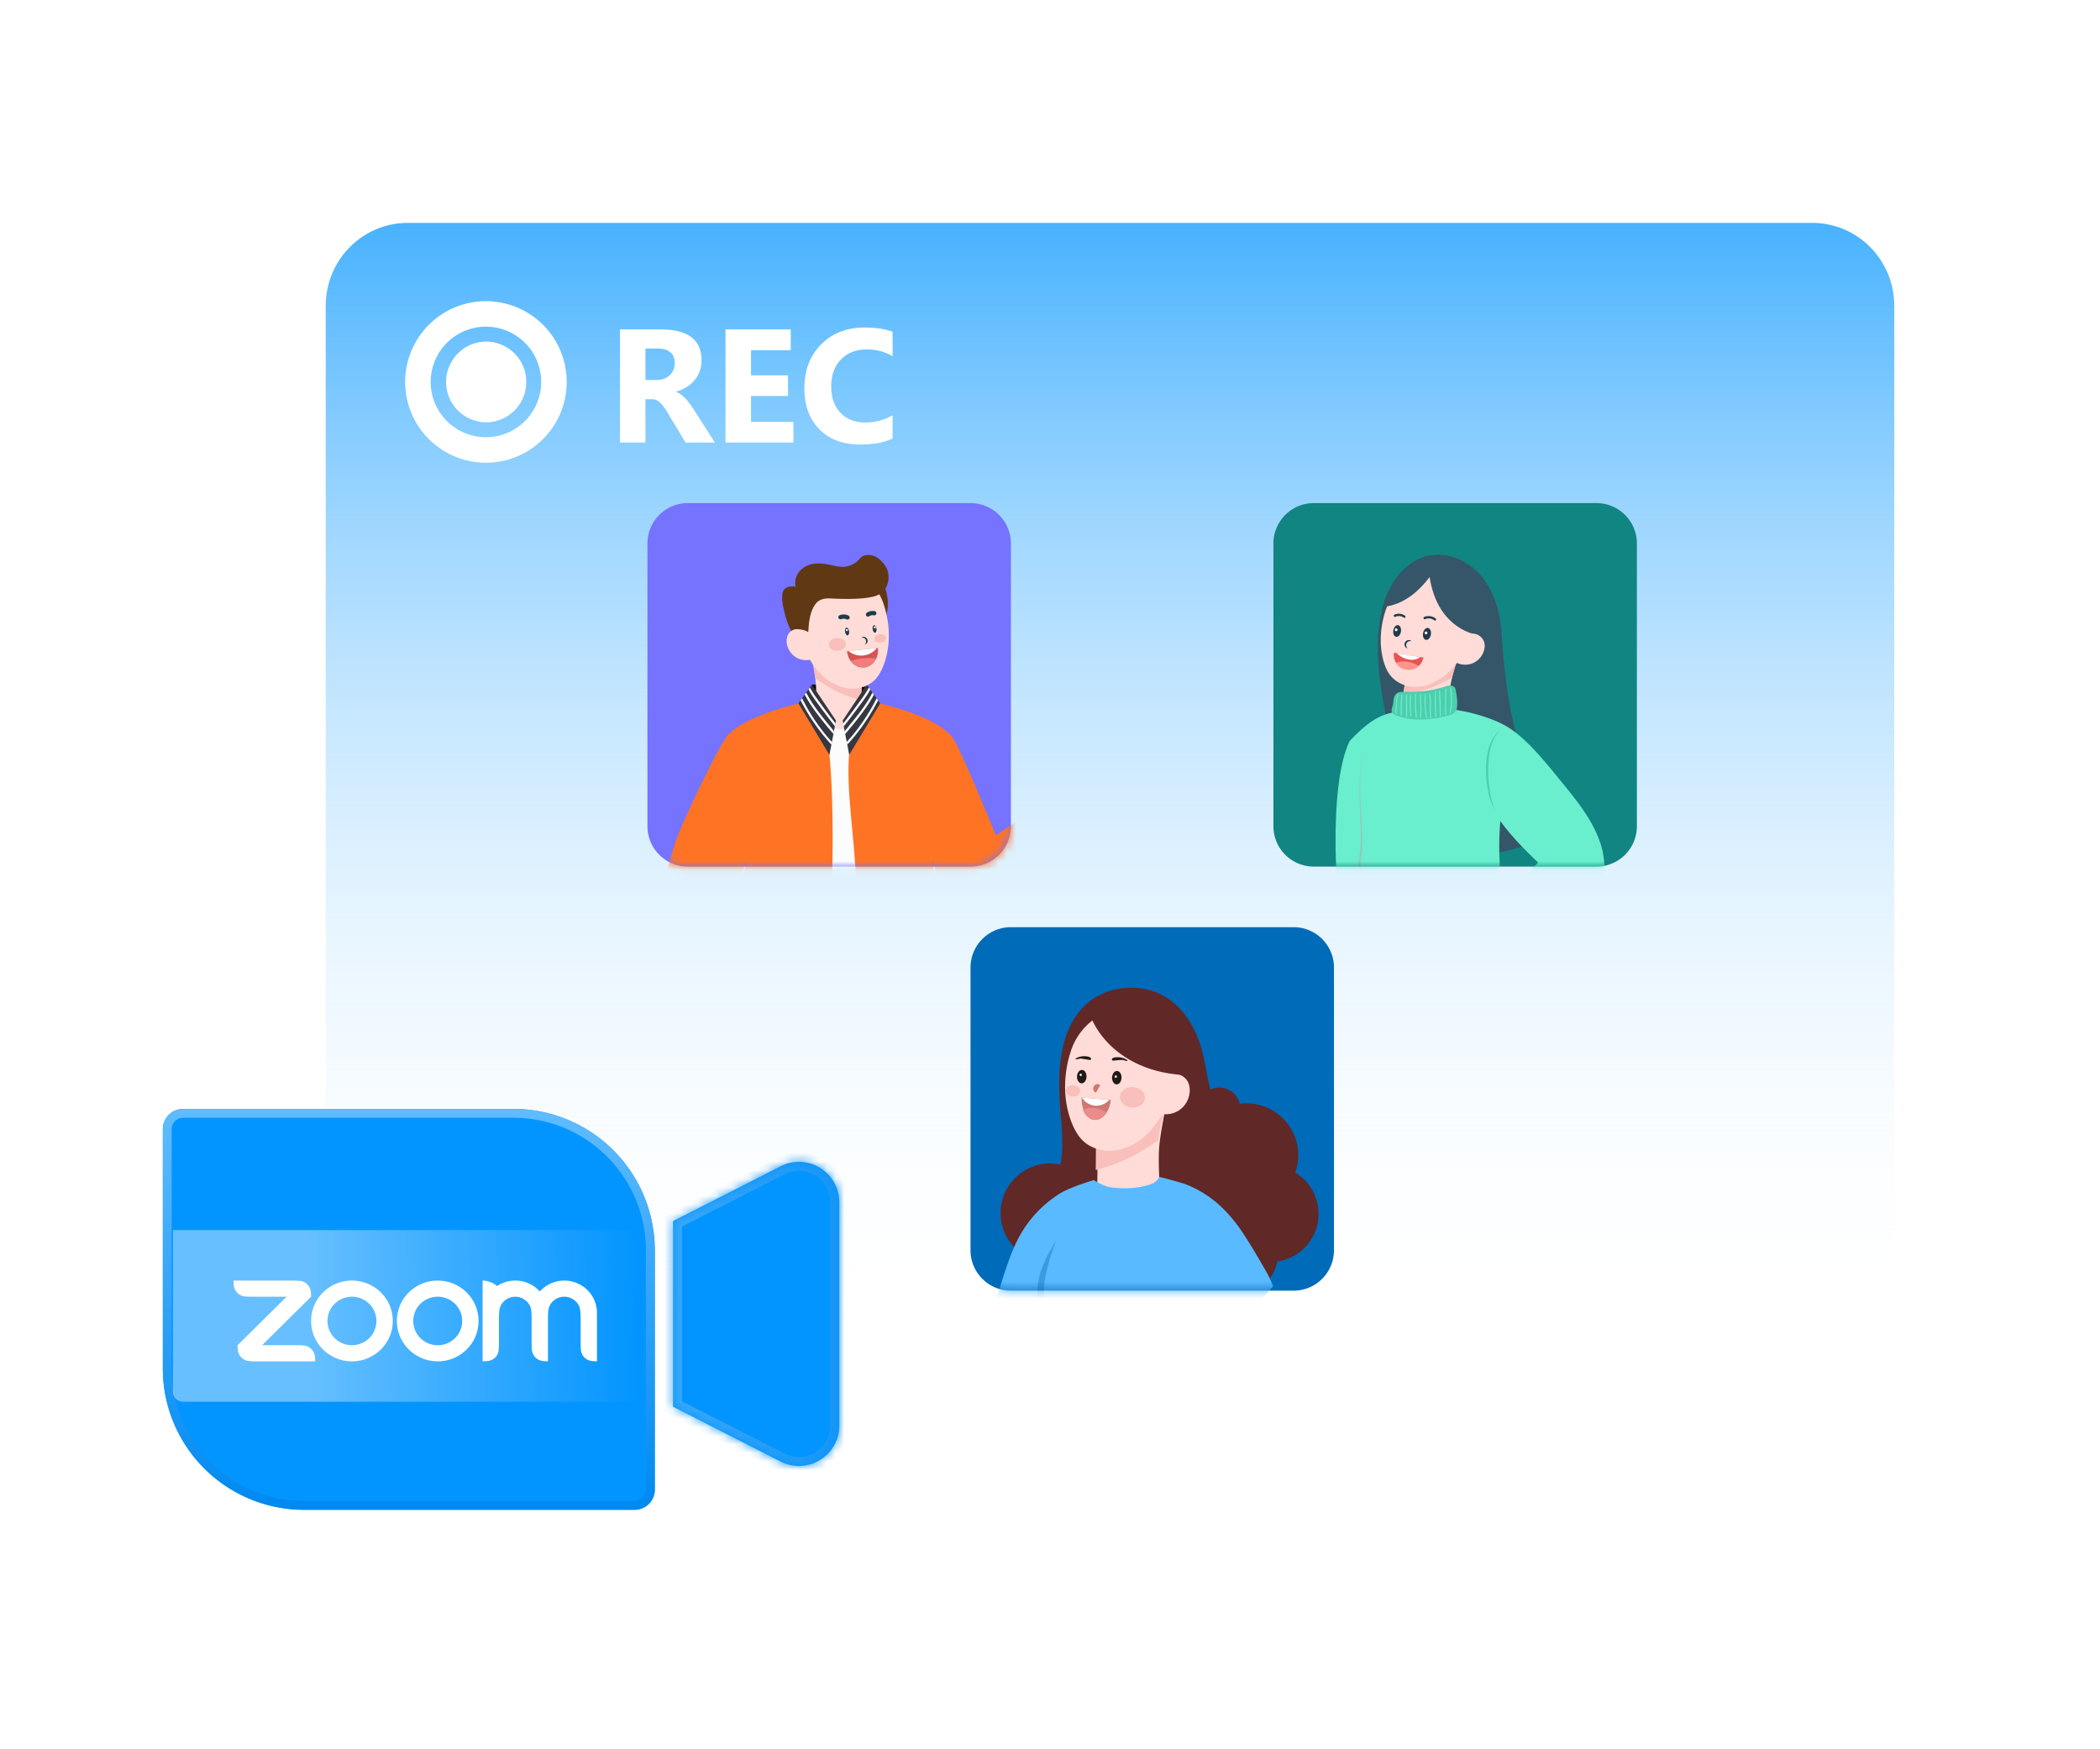 <svg xmlns="http://www.w3.org/2000/svg" width="245" height="204" fill="none"><path fill="#fff" d="M214.232 21H44.768C38.268 21 33 26.236 33 32.695v114.61C33 153.764 38.269 159 44.768 159h169.464c6.499 0 11.768-5.236 11.768-11.695V32.695C226 26.236 220.731 21 214.232 21"/><path fill="url(#a)" d="M211.426 26H47.574C42.286 26 38 30.333 38 35.677v109.646c0 5.344 4.286 9.677 9.574 9.677h163.852c5.288 0 9.574-4.333 9.574-9.677V35.677c0-5.344-4.286-9.677-9.574-9.677"/><path stroke="#fff" stroke-width="2.975" d="M56.692 52.492a7.934 7.934 0 1 0 0-15.869 7.934 7.934 0 0 0 0 15.869Z"/><path fill="#fff" d="M56.688 49.27a4.712 4.712 0 1 0 0-9.424 4.712 4.712 0 0 0 0 9.423"/><path fill="#7573FF" d="M113.227 58.692h-32.98a4.71 4.71 0 0 0-4.712 4.712v32.98a4.71 4.71 0 0 0 4.712 4.712h32.98a4.71 4.71 0 0 0 4.712-4.711V63.404a4.71 4.71 0 0 0-4.712-4.712"/><mask id="b" width="43" height="44" x="75" y="58" maskUnits="userSpaceOnUse" style="mask-type:alpha"><path fill="#D9D9D9" d="M113.231 58.692h-32.98a4.71 4.71 0 0 0-4.712 4.712v32.98a4.71 4.71 0 0 0 4.712 4.712h32.98a4.71 4.71 0 0 0 4.712-4.711V63.404a4.71 4.71 0 0 0-4.712-4.712"/></mask><g mask="url(#b)"><path fill="#603813" d="M100.957 74.182c1.767-.276 2.914-2.318 2.565-4.564-.351-2.245-2.066-3.84-3.833-3.566-1.766.275-2.914 2.318-2.565 4.563.351 2.245 2.066 3.84 3.833 3.567"/><path fill="#000" d="m94.724 79.857 6.481.266-1.852 3.84-4.014-.16z"/><path fill="#FCFCFC" d="M85.657 119.007c2.04 1.541 24.406 1.35 24.39.245-.04-2.674-.45-5.559-.832-8.393a86 86 0 0 1-.549-4.686c-.297-3.557-1.296-14.754-1.43-16.733-.094-1.296-.32-4.22-.344-4.57a19 19 0 0 0-.502-.337c-.009 0-.009-.007-.016-.007a13 13 0 0 0-.424-.25q-1.038-.62-2.12-1.159a15.7 15.7 0 0 0-4.493-1.333c-2.605-.373-5.18.078-7.076.61-1.699.471-2.85 1.013-2.971 1.067-.007 0-.007.007-.007.007s1.081.464 1.371 2.248c1.232 7.592-2.492 13.632-2.492 13.632s-.943 6.613-1.492 9.979c-.365 2.149-1.295 9.466-1.013 9.68"/><path fill="#FFDCD8" d="M94.632 76.278c.07.396.139.785.214 1.178.007.024.007.047.016.07l.008.031c.09.519.181 1.044.25 1.562.023.212.046.417.06.632.017.235.024.47.031.706.007.46-.007.907-.023 1.367-.007.259-.014.508-.014.768 0 .296-.13.617-.008.907.154.365.502.556.809.768.334.235.7.426 1.08.565.745.283 1.6.389 2.375.144 1.485-.457 1.091-2.088 1.091-3.268v-1.197l-.007-1.232c-.426-.108-.825-.299-1.22-.487q-1.962-.952-3.878-1.996l-.096-.054a2.5 2.5 0 0 1-.688-.464"/><path fill="#F9BFBB" d="M100.514 81.715a14.7 14.7 0 0 1-4.167-1.774 17 17 0 0 1-1.235-.824c-.061-.525-.16-1.041-.25-1.56l-.23-1.279c.245.236.48.365.786.533a92 92 0 0 0 3.876 1.995c.395.188.791.382 1.22.488z"/><path fill="#FFDCD8" d="M95.398 76.596a2.38 2.38 0 0 1-2.332.198 2.33 2.33 0 0 1-1.294-1.94c-.01-.223.02-.445.092-.656.189-.511.707-.876 1.249-.907a1.69 1.69 0 0 1 1.418.679l.334 1.013z"/><path fill="#FF7325" d="M95.602 122.871c-.702 1.05-7.939-2.073-10.337-3.063-1.819-.754-1.156-1.837-.959-3.237.57-4.151 1.273-7.717 1.958-11.541.26-1.453.518-2.947.77-4.523.007-.07.024-.129.029-.191-.304 1.013-.86 3.094-1.096 3.817-1.31 4.113-3.413 13.84-5.607 14.189-.381.061-4.54-1.402-4.73-1.927-1.31-3.687 2.756-17.174 3.42-18.844 1.136-2.886 4.738-10.328 5.69-11.562 1.837-2.36 7.807-3.755 8.104-3.84a45 45 0 0 1 2.605-.655c.87 2.05 1.074 4.068 1.296 6.285 1.173 11.821-.587 34.26-1.143 35.092"/><path fill="#363740" d="m97.53 84.062-.061.334-.071.344-.104.556-.06.335-.178.92-.06.33-.23 1.178-3.616-6.007.25-.353.177-.236.304-.424.167-.235.26-.36.166-.236.252-.351z"/><path fill="#fff" d="m97.482 84.396-.062.344a75 75 0 0 1-1.668-2.193c-.501-.678-1.027-1.357-1.422-2.104l.164-.235c.2.388.443.754.695 1.119.74 1.036 1.501 2.063 2.293 3.07m-.182.9-.061.335a50 50 0 0 1-1.882-2.333 16.4 16.4 0 0 1-1.47-2.261l.174-.236q.297.574.64 1.112c.632.983 1.379 1.897 2.119 2.804.16.198.32.388.48.58m-.238 1.256-.061.32a23.6 23.6 0 0 1-3.107-4.264 48 48 0 0 1-.471-.871l-.024-.036.174-.245q.31.622.655 1.225a22.7 22.7 0 0 0 2.226 3.185c.205.236.4.467.608.686"/><path fill="#FF7325" d="M127.224 97.374c-1.6 2.24-13.381 14.976-16.992 7.534-.055-.106-.116-.273-.191-.478-.389-1.084-1.013-3.275-1.272-4.13.007.071.023.13.03.191.024.129.038.252.062.381.226 1.433.471 2.804.706 4.144.686 3.817 1.378 7.388 1.958 11.539.198 1.409.853 2.49-.959 3.237-2.4.989-9.635 4.113-10.337 3.062-.349-.525-.068-9.847-.335-19.529-.153-5.6-1.241-11.228-.808-15.553.222-2.217.434-4.236 1.296-6.285.876.198 1.743.412 2.606.655.296.085 6.259 1.47 8.103 3.84.959 1.234 5.096 11.472 5.096 11.472s3.541-2.629 7.793-4.457c.615-.259 3.677 3.77 3.244 4.38z"/><path fill="#363740" d="m98.313 84.062.07.334.06.344.106.556.06.335.175.92.07.33.22 1.178 3.618-6.007-.252-.353-.165-.236-.306-.424-.174-.235-.259-.36-.17-.236-.25-.351z"/><path fill="#fff" d="m98.377 84.396.062.344a72 72 0 0 0 1.667-2.193c.505-.678 1.03-1.357 1.426-2.104l-.168-.235c-.197.388-.442.754-.692 1.119a95 95 0 0 1-2.295 3.07m.168.9.06.335c.646-.761 1.28-1.532 1.881-2.333.542-.713 1.05-1.46 1.47-2.261l-.175-.236q-.297.574-.64 1.112c-.632.983-1.378 1.897-2.118 2.804-.15.198-.32.388-.478.58m.238 1.256.06.32a23.5 23.5 0 0 0 3.11-4.264q.239-.435.472-.87c.007-.016.014-.023.023-.037l-.177-.245q-.309.622-.654 1.225a23 23 0 0 1-2.224 3.185c-.205.236-.403.467-.61.686"/><path fill="#FFDCD8" d="M103.014 77.786c-.328.791-.768 1.508-1.508 1.972a3.9 3.9 0 0 1-2.21.58 4.9 4.9 0 0 1-2.391-.792 6.7 6.7 0 0 1-1.006-.785 9 9 0 0 1-1.371-1.736 10.8 10.8 0 0 1-1.385-3.406c-.29-1.362-.245-2.78.31-4.09a5.3 5.3 0 0 1 .931-1.46 4.92 4.92 0 0 1 6.443-.726c1.044.74 1.821 1.844 2.234 3.046q.195.572.334 1.166c.481 2.057.41 4.28-.381 6.23"/><path fill="#1F3C49" d="M98.889 74.13c-.106.007-.252-.167-.297-.42a.64.64 0 0 1 .037-.365c.015-.037.062-.115.123-.13h.007c.106-.006.252.168.297.42.023.123.01.25-.038.365-.016.038-.061.113-.122.13zm3.206-.314c-.094.01-.245-.143-.283-.402a.6.6 0 0 1 .038-.359c.03-.07.075-.115.115-.122h.007c.092-.007.243.146.283.405.024.13.007.26-.04.358-.031.069-.075.113-.113.12zm-1.609.59a.4.4 0 0 1 .358-.109.49.49 0 0 1 .327.245c.069.12.076.283.014.4a.39.39 0 0 1-.296.238.47.47 0 0 0 .113-.556.4.4 0 0 0-.196-.188.55.55 0 0 0-.32-.03m-1.499-2.592a1.2 1.2 0 0 0-.494-.13 1.2 1.2 0 0 0-.525.085.25.25 0 0 0-.147.318.28.28 0 0 0 .14.146.3.3 0 0 0 .075.014c.037 0 .07 0 .106-.014a.9.9 0 0 1 .32-.054c.106.007.212.03.306.076a.2.2 0 0 0 .1.023.25.25 0 0 0 .235-.137c.061-.115.007-.266-.115-.327m3.065-.518a1.22 1.22 0 0 0-.921.183.253.253 0 0 0-.008.414.2.2 0 0 0 .084.034c.014.01.03.01.051.01a.3.3 0 0 0 .154-.048.72.72 0 0 1 .532-.106c.016 0 .024.007.038.007a.254.254 0 0 0 .259-.197.25.25 0 0 0-.189-.297"/><path fill="#fff" d="M98.827 73.383c-.158-.03-.205.212-.052.243.153.03.202-.212.051-.243m3.26-.313c-.163-.028-.207.214-.054.245.16.03.207-.212.054-.245"/><path fill="#D55454" d="M102.423 75.638a2.15 2.15 0 0 1-.205 1.196 1.745 1.745 0 0 1-1.387 1.027 1.77 1.77 0 0 1-1.593-.76 2.2 2.2 0 0 1-.41-1.098v-.047l3.588-.363q.009.02.007.044"/><path fill="#fff" d="M102.283 75.607a2.28 2.28 0 0 1-1.578.86 2.3 2.3 0 0 1-1.72-.526z"/><path fill="#F37C7C" d="M102.229 76.832a1.75 1.75 0 0 1-1.385 1.03 1.77 1.77 0 0 1-1.593-.761 6.7 6.7 0 0 1 2.98-.267z"/><path fill="#F9BFBB" d="M98.688 75.12c.023.411-.413.762-.969.79-.555.031-1.02-.272-1.043-.682-.024-.413.412-.764.966-.794.558-.031 1.022.275 1.046.685m4.671-.67c.017.273-.273.518-.645.533-.372.023-.693-.189-.7-.465-.016-.275.273-.518.646-.534.374-.014.683.19.699.466"/><path fill="#603813" d="M92.826 68.462a2.1 2.1 0 0 1 .457-1.821 2.66 2.66 0 0 1 1.606-.86 5.1 5.1 0 0 1 1.822.092c.577.113 1.156.282 1.743.252a2.7 2.7 0 0 0 1.889-.99c.448-.548 1.416-.473 1.995-.084s1.159 1.06 1.28 1.79c.115.693.054 1.856-1.044 2.497-1.286.754-5.324.488-5.87.471-.55-.014-1.136.132-1.494.573-.716.876-.853 2.186-.907 3.36A2.5 2.5 0 0 0 93 73.406a1.06 1.06 0 0 0-.692.205c-.448-.877-.717-1.814-.922-2.78a4.6 4.6 0 0 1-.115-1.47c.016-.186.073-.365.167-.526a.93.93 0 0 1 .672-.388c.235-.06.483-.056.716.014"/></g><path fill="#118581" d="M186.259 58.692h-32.981a4.71 4.71 0 0 0-4.712 4.712v32.98a4.71 4.71 0 0 0 4.712 4.712h32.981a4.71 4.71 0 0 0 4.711-4.711V63.404a4.71 4.71 0 0 0-4.711-4.712"/><mask id="c" width="43" height="44" x="148" y="58" maskUnits="userSpaceOnUse" style="mask-type:alpha"><path fill="#D9D9D9" d="M186.255 58.692h-32.981a4.71 4.71 0 0 0-4.712 4.712v32.98a4.71 4.71 0 0 0 4.712 4.712h32.981a4.71 4.71 0 0 0 4.711-4.711V63.404a4.71 4.71 0 0 0-4.711-4.712"/></mask><g mask="url(#c)"><path fill="#345668" d="M161.517 82.61c.563 2.985 1.164 5.956 1.552 8.974.365 2.855.716 5.72 1.166 8.56 2.337.052 4.677-.047 7.014-.228 2.325-.184 4.624-.504 6.81-1.357a22 22 0 0 0 3.345-1.644c-1.046-1.517-1.684-3.268-2.386-4.96a53 53 0 0 1-1.927-5.559c-1.164-4.122-1.63-8.25-1.904-12.5-.16-2.421-.852-4.966-2.483-6.824-1.637-1.866-4.381-2.933-6.784-2.026-1.487.563-2.698 1.729-3.513 3.1a9.8 9.8 0 0 0-.914 2.064 14 14 0 0 0-.542 2.438 22 22 0 0 0-.204 2.924c0 2.36.336 4.723.77 7.038"/><path fill="#FFDCD8" d="M163.489 83.098c.32.25.737.349 1.133.434.481.106.961.212 1.456.252.959.068 1.858-.17 2.803-.375.047-.549.092-1.105.144-1.651.061-.695.122-1.38.245-2.066q.058-.315.136-.625c.123-.508.274-1.02.427-1.524.122-.417.252-.829.374-1.248-.275.207-.518.306-.838.443a88 88 0 0 1-4.083 1.545 6 6 0 0 1-1.265.344l-.282 2.405z"/><path fill="#F9BFBB" d="M163.73 81.032a14.8 14.8 0 0 0 4.347-1.286q.676-.312 1.326-.679c.123-.508.273-1.02.426-1.524.123-.417.253-.829.375-1.248-.276.207-.518.306-.839.443a89 89 0 0 1-4.082 1.545 6 6 0 0 1-1.265.344z"/><path fill="#FFDCD8" d="M161.426 77.162c.235.824.601 1.585 1.279 2.134a3.9 3.9 0 0 0 2.132.825 4.9 4.9 0 0 0 2.469-.519 6.4 6.4 0 0 0 1.088-.671 8.5 8.5 0 0 0 1.562-1.578 10.8 10.8 0 0 0 1.76-3.228c.44-1.326.556-2.735.153-4.099a5 5 0 0 0-.763-1.555 4.924 4.924 0 0 0-6.33-1.437 6.2 6.2 0 0 0-2.559 2.77q-.261.55-.464 1.122c-.716 1.988-.9 4.205-.33 6.238z"/><path fill="#345668" d="M161.521 70.21c.669-1 1.348-2.033 2.238-2.827.801-.707 1.784-1.187 2.851-1.286 2.016-.184 4.379.579 5.658 2.214.648.824.943 1.861.983 2.881.047 1.027-.168 1.934-.427 2.933-1.95-.184-3.656-1.425-4.662-2.98-.754-1.154-1.159-2.474-1.371-3.83-.601.784-1.272 1.517-2.056 2.11-.983.747-2.156 1.28-3.39 1.364.061-.19.115-.389.176-.58"/><path fill="#69EFCD" d="M153.966 105.337c.631-.896 2.002-2.641 2.002-2.641s-.853-11.395 1.494-16.255c1.493-1.538 2.94-2.926 5.072-3.329 1.561 2.62 2.035 4.98 2.294 8.012.342 4.029.441 8.28-1.38 11.89-.502.999-1.143 1.929-1.791 2.834a48.6 48.6 0 0 1-5.788 6.794 1.84 1.84 0 0 1-2.155.306l-2.064-1.107a1.371 1.371 0 0 1-.566-1.871 47 47 0 0 1 2.882-4.633"/><path fill="#69EFCD" d="M160.177 84.5c.117-.306 1.036-.961 1.036-.961s5.531-1.112 8.151-.785c1.313.166 2.607.46 3.864.876 1.378.458 2.579 1.007 3.715 1.92 1.159.936 2.186 2.026 3.154 3.153.471.541.928 1.097 1.378 1.653 1.303 1.6 2.674 3.2 3.769 4.96 1.586 2.536 2.728 5.78 1.204 8.614-.914 1.696-2.405 3.009-3.885 4.212-1.75 1.423-3.677 2.709-5.733 3.664a1.25 1.25 0 0 1-1.602-.481 18 18 0 0 1-1.141-2.269 1.63 1.63 0 0 1 .092-1.463 35.3 35.3 0 0 1 5.27-6.97c-1.578-1.5-3.138-3.086-4.41-4.837a35 35 0 0 0-.092 4.533c.024.433.047.9-.16 1.279-.266.488-.829.707-1.355.876a22.75 22.75 0 0 1-11.913.464c-.794-.181-1.623-.44-2.12-1.126-.447-.624-.553-1.432-.683-2.172a29.2 29.2 0 0 1 1.461-15.14"/><path fill="#4ECEAD" d="M162.413 82.563c.031-.113.069-.235.092-.348.09-.467.007-1.053.519-1.371.249-.16.555-.13.852-.14.342-.006.683 0 1.02-.006a12.8 12.8 0 0 0 3.207-.457c.32-.083.64-.229.965-.26.238-.023.495.038.636.198.09.109.114.236.135.375.122.655.235 1.324.136 1.988a.92.92 0 0 1-.259.57c-.372.351-1.194.457-1.696.566-1.67.355-3.451.4-5.02-.177a1.3 1.3 0 0 1-.511-.29c-.189-.181-.137-.42-.076-.648"/><path fill="#69EFCD" d="M169.204 83.228c.031 0 .047-.024.054-.047a9.1 9.1 0 0 0 .047-2.933c-.009-.031-.04-.045-.07-.045-.031.007-.062.03-.055.061a8.6 8.6 0 0 1-.047 2.902q-.004.047.057.062.012.01.014 0m-.511.188c.04-.007.061-.028.054-.059a7.3 7.3 0 0 1-.047-1.35l.033-1.477c0-.047.007-.054.014-.06a.047.047 0 0 0 .016-.076c-.016-.024-.054-.03-.084-.017-.071.04-.071.116-.071.146L168.58 82c-.007.448-.024.914.047 1.364 0 .038.028.052.066.052m-.653.13c.031-.007.054-.03.054-.052a40 40 0 0 0-.084-2.879c0-.03-.031-.054-.071-.047-.028 0-.059.03-.059.061.061.952.092 1.92.085 2.879.007.017.038.038.075.038m-.513.108c.03-.007.052-.03.052-.061a22 22 0 0 1-.048-2.858c0-.03-.021-.052-.058-.052-.031 0-.062.024-.062.052-.047.952-.03 1.92.047 2.865 0 .038.029.061.069.054m-.601.167c.031-.007.061-.03.054-.06a9.4 9.4 0 0 1-.047-1.516v-.06c.009-.213.024-.427-.007-.642-.007-.075-.024-.143-.038-.221-.03-.137-.061-.273-.054-.403 0-.03-.023-.054-.059-.054-.03 0-.061.023-.061.054q-.003.217.052.426c.057.276.073.559.047.84v.06c-.031.625-.017 1.096.047 1.532.005.028.035.044.066.044m-.488-.047c.038-.007.062-.028.055-.059-.154-.9-.206-1.815-.154-2.728 0-.03-.023-.054-.061-.054s-.061.024-.061.054c-.052.922-.007 1.843.153 2.743.007.03.038.047.071.047zm-.673-.021c.04-.01.061-.03.054-.061a2.2 2.2 0 0 1 .007-.634c.009-.099.023-.198.023-.304.007-.221-.016-.447-.03-.669-.031-.367-.069-.74.037-1.098.01-.03-.014-.054-.047-.06-.028-.008-.066.016-.075.037-.106.374-.075.763-.038 1.135.024.212.038.443.031.655l-.024.297a2.1 2.1 0 0 0 0 .655c-.007.03.024.047.062.047m-.53-.04c.03-.007.054-.028.054-.059a21 21 0 0 1-.078-2.674c0-.03-.024-.054-.059-.054-.033 0-.061.024-.061.054-.031.89-.01 1.798.075 2.681 0 .03.031.054.069.054zm-.608-.137c.03-.007.061-.03.052-.06-.083-.807-.175-1.638-.015-2.45.008-.034-.016-.055-.054-.062-.03 0-.068.014-.068.045-.16.829-.075 1.667.016 2.483.008.03.031.051.069.044m-.514.092c.028-.007.052-.03.052-.052l-.007-2.544c0-.03-.031-.054-.061-.054-.031 0-.062.023-.062.054l.008 2.544c0 .029.023.052.07.052m-.615-.16c.031-.007.055-.03.055-.052a19 19 0 0 1 .061-2.384.1.1 0 0 0-.004-.021.04.04 0 0 0-.011-.018.051.051 0 0 0-.039-.015.1.1 0 0 0-.044.016.1.1 0 0 0-.025.038c-.075.801-.099 1.597-.061 2.398 0 .017.028.038.068.038q-.013 0 0 0m-.598-.236h.016c.029-.007.052-.037.038-.068-.078-.188-.038-.396-.009-.617.016-.099.03-.205.04-.306.007-.083 0-.158 0-.243 0-.075-.01-.16 0-.243.014-.259.113-.518.212-.77.007-.03-.007-.061-.038-.068s-.071.007-.075.037c-.099.26-.201.526-.212.801-.01.083 0 .165 0 .25 0 .078.004.16 0 .236q-.016.151-.04.299c-.038.221-.076.448.007.662.007.023.03.037.061.03"/><path fill="#FFDCD8" d="M169.387 76.966a2.38 2.38 0 0 0 2.302.457 2.31 2.31 0 0 0 1.498-1.79c.041-.217.037-.44-.014-.655a1.45 1.45 0 0 0-1.142-1.044 1.67 1.67 0 0 0-1.485.511l-.449.966z"/><path fill="#97C6B7" d="M160.555 102.665c-.307-.174-.618-.33-.9-.502a2 2 0 0 1-.7-.664 1.8 1.8 0 0 1-.184-.448 1.2 1.2 0 0 1-.037-.473c.016-.16.047-.335.07-.511.022-.175.045-.342.059-.518q.048-.518.061-1.037.021-.518.008-1.034a58 58 0 0 0-.092-2.073c-.076-1.378-.182-2.757-.151-4.135.023-1.378.137-2.756.341-4.122a32 32 0 0 0-.409 4.122c-.055 1.378.028 2.766.082 4.144.031.683.054 1.378.054 2.064 0 .341 0 .685-.023 1.03q-.019.515-.083 1.026l-.07.512c-.024.164-.059.334-.083.518a1.81 1.81 0 0 0 .58 1.493c.136.128.282.236.424.325.299.191.612.344.9.519z"/><path fill="#4ECEAD" d="M175.07 85.138a3.5 3.5 0 0 0-.845.914c-.222.36-.396.746-.519 1.15a7 7 0 0 0-.259 1.234q-.076.622-.082 1.249c-.01.42.014.839.047 1.248q.05.63.172 1.235c.153.815.405 1.625.794 2.356a12 12 0 0 1-.589-2.394 22 22 0 0 1-.127-1.225 11 11 0 0 1-.031-1.225c.001-.818.092-1.633.273-2.43.055-.199.109-.39.184-.58.031-.1.075-.189.113-.283.047-.09.085-.181.13-.273q.296-.54.739-.976"/><path fill="#1F3C49" d="M166.027 73.873c.061-.382.321-.662.57-.617.252.047.405.388.337.77-.061.38-.32.662-.572.617-.252-.04-.403-.381-.335-.77m-3.47-.335c.059-.374.311-.647.554-.603.245.04.388.382.329.754-.061.375-.313.648-.558.603-.242-.047-.386-.381-.325-.754m4.853-1.142a.13.13 0 0 0 .061-.014.13.13 0 0 0 .047-.04c.047-.062.038-.144-.023-.189a1.34 1.34 0 0 0-1.341-.177.14.14 0 0 0-.068.184.142.142 0 0 0 .184.068 1.04 1.04 0 0 1 1.06.137c.021.014.049.03.08.03m-3.567-.323c.04 0 .085-.021.109-.052a.134.134 0 0 0-.031-.188 1.25 1.25 0 0 0-1.241-.123.13.13 0 0 0-.071.078.1.1 0 0 0-.006.053.1.1 0 0 0 .015.05.13.13 0 0 0 .184.062.96.96 0 0 1 .959.092c.023.023.054.028.082.028m.825 2.721a.45.45 0 0 0-.389-.12.53.53 0 0 0-.358.266.47.47 0 0 0-.014.44.44.44 0 0 0 .318.26.6.6 0 0 1-.165-.306.462.462 0 0 1 .257-.5.6.6 0 0 1 .351-.04"/><path fill="#EA5353" d="M162.628 76.135v.007c-.069.408.019.828.245 1.175a1.74 1.74 0 0 0 1.197.785 1.74 1.74 0 0 0 1.461-.43 1.67 1.67 0 0 0 .527-.958v-.007z"/><path fill="#FF948F" d="M162.863 77.324a1.75 1.75 0 0 0 1.197.785 1.74 1.74 0 0 0 1.463-.427 4 4 0 0 0-.403-.207 3.26 3.26 0 0 0-1.691-.29q-.292.035-.566.14"/><path fill="#fff" d="M162.943 76.189c.038.047.082.082.122.122.639.594 1.897.959 2.613.335zm3.43-2.521c.212 0 .212.328 0 .328s-.212-.328 0-.328m-3.489-.365c.214 0 .214.327 0 .327-.212 0-.212-.327 0-.327"/></g><path fill="#006BB8" d="M150.919 108.163h-32.981a4.71 4.71 0 0 0-4.711 4.712v32.981a4.71 4.71 0 0 0 4.711 4.711h32.981a4.71 4.71 0 0 0 4.711-4.711v-32.981a4.71 4.71 0 0 0-4.711-4.712"/><mask id="d" width="43" height="43" x="113" y="108" maskUnits="userSpaceOnUse" style="mask-type:alpha"><path fill="#D9D9D9" d="M150.923 108.164h-32.981a4.71 4.71 0 0 0-4.712 4.711v32.981a4.71 4.71 0 0 0 4.712 4.711h32.981a4.71 4.71 0 0 0 4.711-4.711v-32.981a4.71 4.71 0 0 0-4.711-4.711"/></mask><g mask="url(#d)"><path fill="#602826" d="M116.733 141.514a5.79 5.79 0 0 1 2.143-4.492 5.78 5.78 0 0 1 4.839-1.162c.472-2.339.062-5.175-.049-6.902-.271-3.998-.141-9.192 3.357-12.059 2.026-1.659 5.145-2.118 7.651-1.209 2.858 1.03 4.575 3.666 5.395 6.304.518 1.687.7 3.437 1.147 5.112a2.454 2.454 0 0 1 2.954.688c.228.284.39.616.474.971a6.05 6.05 0 0 1 5.487 2.203 6.06 6.06 0 0 1 .987 5.83 5.611 5.611 0 0 1-2.087 10.358 5.88 5.88 0 0 1-5.716 4.537c-.117 0-.24 0-.36-.009a6.402 6.402 0 0 1-11.647.568 6.4 6.4 0 0 1-3.604 1.109 6.393 6.393 0 0 1-6.396-6.184 5.8 5.8 0 0 1-4.575-5.663"/><path fill="#FFDCD8" d="M128.006 139.288c.471.29 1.039.351 1.59.41.659.071 1.319.141 1.986.111 1.288-.05 2.469-.509 3.698-.919-.023-.749-.04-1.489-.061-2.238-.031-.931-.049-1.868.019-2.799q.032-.43.092-.848c.089-.709.209-1.409.339-2.108.099-.58.21-1.148.309-1.727-.33.318-.648.488-1.061.707-1.717.951-3.463 1.83-5.222 2.69a8.3 8.3 0 0 1-1.638.66l-.021 3.265z"/><path fill="#F9BFBB" d="M127.84 136.492a20.2 20.2 0 0 0 5.623-2.38 25 25 0 0 0 1.67-1.107 37 37 0 0 1 .34-2.108c.099-.58.209-1.148.308-1.727-.33.318-.648.488-1.06.707-1.717.951-3.463 1.83-5.223 2.69-.53.259-1.069.518-1.637.66z"/><path fill="#FFDCD8" d="M124.555 124.009c.101-.472.231-.929.379-1.39a7.4 7.4 0 0 1 2.617-3.654c2.389-1.72 5.805-1.43 7.833.678.481.5.879 1.07 1.169 1.699.709 1.529.801 3.197.49 4.815-.269 1.428-.848 2.827-1.588 4.045-.45.749-.98 1.47-1.618 2.089a7 7 0 0 1-1.202.959 6.1 6.1 0 0 1-2.874.999 4.83 4.83 0 0 1-2.688-.62c-.909-.53-1.468-1.359-1.887-2.287-1.01-2.278-1.149-4.895-.631-7.333"/><path fill="#FFDCD8" d="M134.824 129.733c.9.419 2.019.318 2.827-.271a2.85 2.85 0 0 0 1.15-2.137q.012-.224-.021-.459a1.85 1.85 0 0 0-.25-.761 1.77 1.77 0 0 0-1.687-.817c-.659.07-1.248.518-1.55 1.107l-.179 1.279z"/><path fill="#602826" d="M127.071 118.145c.768 2.2 2.387 4.047 4.366 5.277 1.978 1.227 4.294 1.856 6.612 1.979.16.007-.311-3.058-.4-3.36a7.26 7.26 0 0 0-3.475-4.254 7.24 7.24 0 0 0-4.405-.749 5.4 5.4 0 0 0-1.769.539c-.111.059-.978.438-.929.568"/><path fill="#FFDCD8" d="M123.682 163.124c-.438-3.468-.768-6.936-1.468-10.361-.619-3.046-1.34-6.264-.181-9.258.49-.521 1.079-.943 1.689-1.319 5.194-3.209 11.717-2.879 17.473-.86.308 4.763-.311 9.55-.71 14.323-.12.681-.212 1.38-.289 2.068-.5 4.316-.78 8.653-1.07 12.988a7 7 0 0 0-.419-.041c-.98-.03-1.948.13-2.907.29-2.478.41-4.947.829-7.421 1.239-.961.161-1.92.318-2.869.549-.549-2.487-1.138-4.966-1.727-7.451a13 13 0 0 0-.101-2.167"/><path fill="#5ABAFF" d="M115.585 153.512c.787.989 1.736 1.649 2.815 2.097q.45.185.839.32c1.079.37 1.877.462 3.218.613l1.067 10.737c1.369.41 2.799.58 4.226.629 2.208.08 4.446-.061 6.653-.24 2.028-.17 4.097-.5 5.936-1.428a101 101 0 0 1 .399-11.039v-.04c.268.379.539.679.758 1.079a34.9 34.9 0 0 0 7.032-6.184c-.28-.74-.627-1.452-1.039-2.127a89 89 0 0 0-2.266-3.758 50 50 0 0 0-.45-.678c-1.048-1.508-2.287-2.876-3.795-3.925a12.7 12.7 0 0 0-2.589-1.39c-.471-.188-3.117-.909-3.136-.869-.32.53-.65.74-1.239.919-1.427.44-2.956.48-4.436.28-.82-.111-1.967-.838-1.967-.838s-2.577.739-3.896 1.528a13.6 13.6 0 0 0-5.235 5.935c-.878 1.884-1.437 3.894-2.087 5.873a67 67 0 0 0-.808 2.506"/><path fill="#3A9BE1" d="M121.829 151.394a10 10 0 0 1-.01-1.449q.078-.855.29-1.686c.299-1.23.669-2.427 1.119-3.598q-.152.286-.32.561c-.79 1.338-1.539 2.756-1.777 4.344-.181 1.209-.061 2.469-.351 3.656a5.37 5.37 0 0 1-1.529 2.639c-.018.019-.047.04-.07.059 1.081.369 1.88.459 3.218.61a52 52 0 0 1-.57-5.136"/><path fill="#211A17" d="M131 123.655c-.129-.009-.259 0-.391.009l-.678.062c-.08.009-.17 0-.201-.071-.018-.031-.009-.071 0-.111.062-.129.22-.179.361-.188a2.1 2.1 0 0 1 1.048.118c.061.03.429.19.401.282-.022.069-.469-.092-.54-.101m-4.985-.162c.13 0 .26.021.377.04.231.04.453.07.683.11.069.01.168.01.208-.049.021-.031.021-.071 0-.111-.047-.129-.198-.188-.339-.219a2.1 2.1 0 0 0-1.049.04c-.07.019-.44.158-.419.25 0 .07.459-.052.539-.061"/><path fill="#CE7872" d="M126.409 129.474c.259.659.719 1.119 1.289 1.168.549.052 1.067-.299 1.427-.878.25-.389.42-.898.471-1.449l-.11-.01-3.169-.259-.118-.009c-.03.527.047 1.017.21 1.437"/><path fill="#fff" d="M126.239 128.046a2.02 2.02 0 0 0 1.517.94 2 2 0 0 0 1.649-.678z"/><path fill="#EA8C8B" d="M126.34 129.474c.259.659.721 1.119 1.289 1.168.551.052 1.069-.299 1.43-.878a4 4 0 0 0-.49-.269 2.8 2.8 0 0 0-1.56-.231q-.344.074-.669.21"/><path fill="#211A17" d="M129.736 125.705c-.009.428.221.789.53.798.311.01.561-.33.58-.768.018-.44-.22-.789-.531-.801-.308 0-.558.34-.579.771"/><path fill="#fff" d="M130.181 125.455c.179.009.17.28-.009.28-.172-.011-.16-.289.009-.28"/><path fill="#211A17" d="M126.76 125.613c-.01.428-.269.777-.58.768-.308-.01-.539-.37-.53-.799.012-.429.271-.768.58-.768.311 0 .541.37.53.799"/><path fill="#fff" d="M126.089 125.25c.181.009.169.28-.01.28-.169-.009-.172-.289.01-.28"/><path fill="#CE7872" d="M127.732 126.579a.49.49 0 0 1 .629.021l-.49.848c-.142-.01-.25-.118-.299-.25a.56.56 0 0 1 .16-.619"/><path fill="#F9BFBB" d="M132.033 129.203c-.808-.054-1.427-.636-1.38-1.296.047-.659.74-1.152 1.548-1.095s1.427.636 1.382 1.295c-.047.662-.742 1.155-1.55 1.096m-6.897-1.265c-.457-.033-.806-.356-.783-.726.026-.37.417-.643.874-.612.457.033.808.358.783.728-.026.367-.417.64-.874.61"/></g><path fill="#fff" d="M83.402 51.625h-3.416l-2.05-3.395q-.209-.352-.443-.69a3.4 3.4 0 0 0-.433-.518 1.5 1.5 0 0 0-.45-.33c-.157-.08-.33-.12-.506-.118h-.801v5.051h-2.971V38.428h4.712q4.802 0 4.803 3.59a3.56 3.56 0 0 1-.81 2.328c-.26.313-.57.584-.938.81a4.7 4.7 0 0 1-1.216.535v.035c.207.067.4.17.57.304q.276.201.535.478.258.276.488.599.239.314.431.617zm-8.1-10.968v3.67h1.29q.956 0 1.538-.551a1.85 1.85 0 0 0 .589-1.39q.001-1.731-2.074-1.73zM92.56 51.625h-7.916V38.428h7.61v2.422h-4.634v2.935h4.315v2.41H87.62v3.02h4.942zm11.576-.471q-1.447.703-3.774.702-3.038 0-4.775-1.786-1.74-1.786-1.741-4.758 0-3.166 1.953-5.136 1.958-1.968 5.079-1.967 1.932 0 3.258.487v2.863a5.77 5.77 0 0 0-3.02-.792q-1.859 0-3 1.169-1.14 1.167-1.14 3.163 0 1.915 1.077 3.056 1.074 1.13 2.898 1.13 1.739.001 3.185-.845z"/><g filter="url(#e)"><path fill="#0395FF" fill-rule="evenodd" d="M65.502 149.083c-3.43 1.746-3.43 6.648 0 8.396l4.514 2.299v-12.994zm13.018-6.631v21.656l12.547 6.394c3.133 1.595 6.85-.683 6.85-4.198v-26.045c0-3.52-3.717-5.796-6.85-4.201z" clip-rule="evenodd"/></g><mask id="f" width="36" height="37" x="62" y="135" maskUnits="userSpaceOnUse" style="mask-type:luminance"><path fill="#fff" fill-rule="evenodd" d="M65.498 149.083c-3.43 1.746-3.43 6.648 0 8.396l4.514 2.299v-12.994zm13.018-6.631v21.656l12.547 6.394c3.133 1.595 6.85-.683 6.85-4.198v-26.046c0-3.519-3.717-5.795-6.85-4.2z" clip-rule="evenodd"/></mask><g mask="url(#f)"><path fill="url(#g)" d="m70.016 159.778-.469.919 1.506.768v-1.687zm0-12.994h1.037v-1.689l-1.506.765zm8.504-4.335-.47-.918-.566.287v.634zm0 21.659h-1.036v.636l.565.285zm-12.546-7.552c-2.679-1.364-2.679-5.19 0-6.554l-.94-1.842c-4.184 2.132-4.184 8.108 0 10.24zm4.513 2.299-4.513-2.299-.94 1.844 4.513 2.297zm.566.923v-12.994h-2.071v12.994zm-5.08-9.776 4.514-2.297-.94-1.845-4.513 2.3zm11.51-7.55v21.656h2.072v-21.656zm14.05 27.126-12.546-6.391-.938 1.842 12.547 6.392zm5.348-3.274a3.675 3.675 0 0 1-3.534 3.673 3.7 3.7 0 0 1-1.813-.399l-.938 1.843c3.823 1.948 8.356-.827 8.356-5.117zm0-26.046v26.046h2.071l-.002-26.046zm-5.347-3.276a3.68 3.68 0 0 1 3.59.14 3.67 3.67 0 0 1 1.757 3.136h2.069c0-4.287-4.53-7.069-8.354-5.121zm-12.547 6.391 12.547-6.391-.938-1.845-12.547 6.394z"/></g><g filter="url(#h)"><path fill="#0395FF" d="M19 131.721a2.356 2.356 0 0 1 2.356-2.356h38.55a16.493 16.493 0 0 1 16.49 16.491v27.92a2.356 2.356 0 0 1-2.356 2.356H35.49A16.49 16.49 0 0 1 19 159.642z"/></g><path stroke="url(#i)" stroke-width="1.034" d="M21.35 129.884h38.549a15.97 15.97 0 0 1 15.972 15.972v27.92a1.835 1.835 0 0 1-1.134 1.698c-.223.092-.462.14-.703.14h-38.55a15.974 15.974 0 0 1-15.972-15.972v-27.921c0-1.015.822-1.837 1.837-1.837Z"/><path fill="url(#j)" d="M20.176 143.5h54.183v20.024H21.354a1.177 1.177 0 0 1-1.178-1.178z" opacity=".4"/><path fill="#fff" fill-rule="evenodd" d="M61.766 152.216c.165.276.217.589.236.943l.02.471v3.298l.024.471c.047.773.622 1.343 1.407 1.39l.476.024v-5.183l.023-.471c.001-.33.082-.655.236-.947a1.896 1.896 0 0 1 1.65-.938 1.92 1.92 0 0 1 1.649.942c.159.278.21.599.23.943l.023.471v3.298l.024.471c.047.777.62 1.345 1.409 1.39l.473.024v-5.654c0-.999-.4-1.956-1.117-2.662a3.84 3.84 0 0 0-2.812-1.106 3.83 3.83 0 0 0-2.74 1.275 3.8 3.8 0 0 0-2.86-1.277c-.792 0-1.524.238-2.134.648-.37-.41-1.202-.648-1.678-.648v9.424l.476-.024c.799-.052 1.374-.605 1.404-1.39l.026-.471v-3.298l.024-.471c0-.329.08-.653.233-.945a1.9 1.9 0 0 1 1.649-.94 1.93 1.93 0 0 1 1.649.942m-32.616 6.573.476.024h7.148l-.024-.472a1.47 1.47 0 0 0-1.406-1.39l-.476-.023H30.58l5.715-5.654-.023-.471a1.433 1.433 0 0 0-1.404-1.39l-.476-.021h-7.15l.024.471a1.47 1.47 0 0 0 1.404 1.39l.478.023h4.287l-5.717 5.654.024.471c.047.778.612 1.338 1.406 1.39zm25.287-8.019a4.7 4.7 0 0 1 1.395 3.331 4.67 4.67 0 0 1-1.395 3.331 4.795 4.795 0 0 1-6.737 0 4.673 4.673 0 0 1-.003-6.662 4.76 4.76 0 0 1 3.37-1.381c1.26.002 2.469.497 3.368 1.381zm-1.347 1.333a2.82 2.82 0 0 1 .617 3.082 2.8 2.8 0 0 1-.617.916 2.874 2.874 0 0 1-4.045 0 2.82 2.82 0 0 1-.834-1.999 2.81 2.81 0 0 1 .834-1.999 2.88 2.88 0 0 1 4.045 0m-12.029-2.714c1.26.001 2.47.497 3.369 1.381a4.673 4.673 0 0 1 0 6.662 4.795 4.795 0 0 1-6.738 0 4.673 4.673 0 0 1-.002-6.662 4.77 4.77 0 0 1 3.366-1.381zm2.019 2.714a2.82 2.82 0 0 1 .617 3.082 2.8 2.8 0 0 1-.617.916 2.875 2.875 0 0 1-4.042 0 2.82 2.82 0 0 1-.617-3.082c.143-.343.352-.654.617-.916a2.88 2.88 0 0 1 4.042 0" clip-rule="evenodd"/><defs><linearGradient id="a" x1="129.5" x2="129.5" y1="26" y2="155" gradientUnits="userSpaceOnUse"><stop stop-color="#48B2FF"/><stop offset="1" stop-color="#fff" stop-opacity="0"/></linearGradient><linearGradient id="g" x1="57.896" x2="111.259" y1="153.279" y2="153.279" gradientUnits="userSpaceOnUse"><stop stop-color="#60BCFF"/><stop offset="1" stop-color="#0089F0"/></linearGradient><linearGradient id="i" x1="47.691" x2="47.691" y1="129.365" y2="176.132" gradientUnits="userSpaceOnUse"><stop stop-color="#60BCFF"/><stop offset="1" stop-color="#0089F0"/></linearGradient><linearGradient id="j" x1="35.488" x2="74.359" y1="154.139" y2="153.583" gradientUnits="userSpaceOnUse"><stop stop-color="#fff"/><stop offset="1" stop-color="#fff" stop-opacity="0"/></linearGradient><filter id="e" width="34.988" height="35.481" x="62.93" y="135.54" color-interpolation-filters="sRGB" filterUnits="userSpaceOnUse"><feFlood flood-opacity="0" result="BackgroundImageFix"/><feBlend in="SourceGraphic" in2="BackgroundImageFix" result="shape"/><feColorMatrix in="SourceAlpha" result="hardAlpha" values="0 0 0 0 0 0 0 0 0 0 0 0 0 0 0 0 0 0 127 0"/><feOffset/><feGaussianBlur stdDeviation="3.852"/><feComposite in2="hardAlpha" k2="-1" k3="1" operator="arithmetic"/><feColorMatrix values="0 0 0 0 0.531 0 0 0 0 0.691 0 0 0 0 1 0 0 0 1 0"/><feBlend in2="shape" result="effect1_innerShadow_2_962"/></filter><filter id="h" width="57.396" height="46.767" x="19" y="129.365" color-interpolation-filters="sRGB" filterUnits="userSpaceOnUse"><feFlood flood-opacity="0" result="BackgroundImageFix"/><feBlend in="SourceGraphic" in2="BackgroundImageFix" result="shape"/><feColorMatrix in="SourceAlpha" result="hardAlpha" values="0 0 0 0 0 0 0 0 0 0 0 0 0 0 0 0 0 0 127 0"/><feOffset/><feGaussianBlur stdDeviation="3.852"/><feComposite in2="hardAlpha" k2="-1" k3="1" operator="arithmetic"/><feColorMatrix values="0 0 0 0 0.531 0 0 0 0 0.691 0 0 0 0 1 0 0 0 1 0"/><feBlend in2="shape" result="effect1_innerShadow_2_962"/></filter></defs></svg>